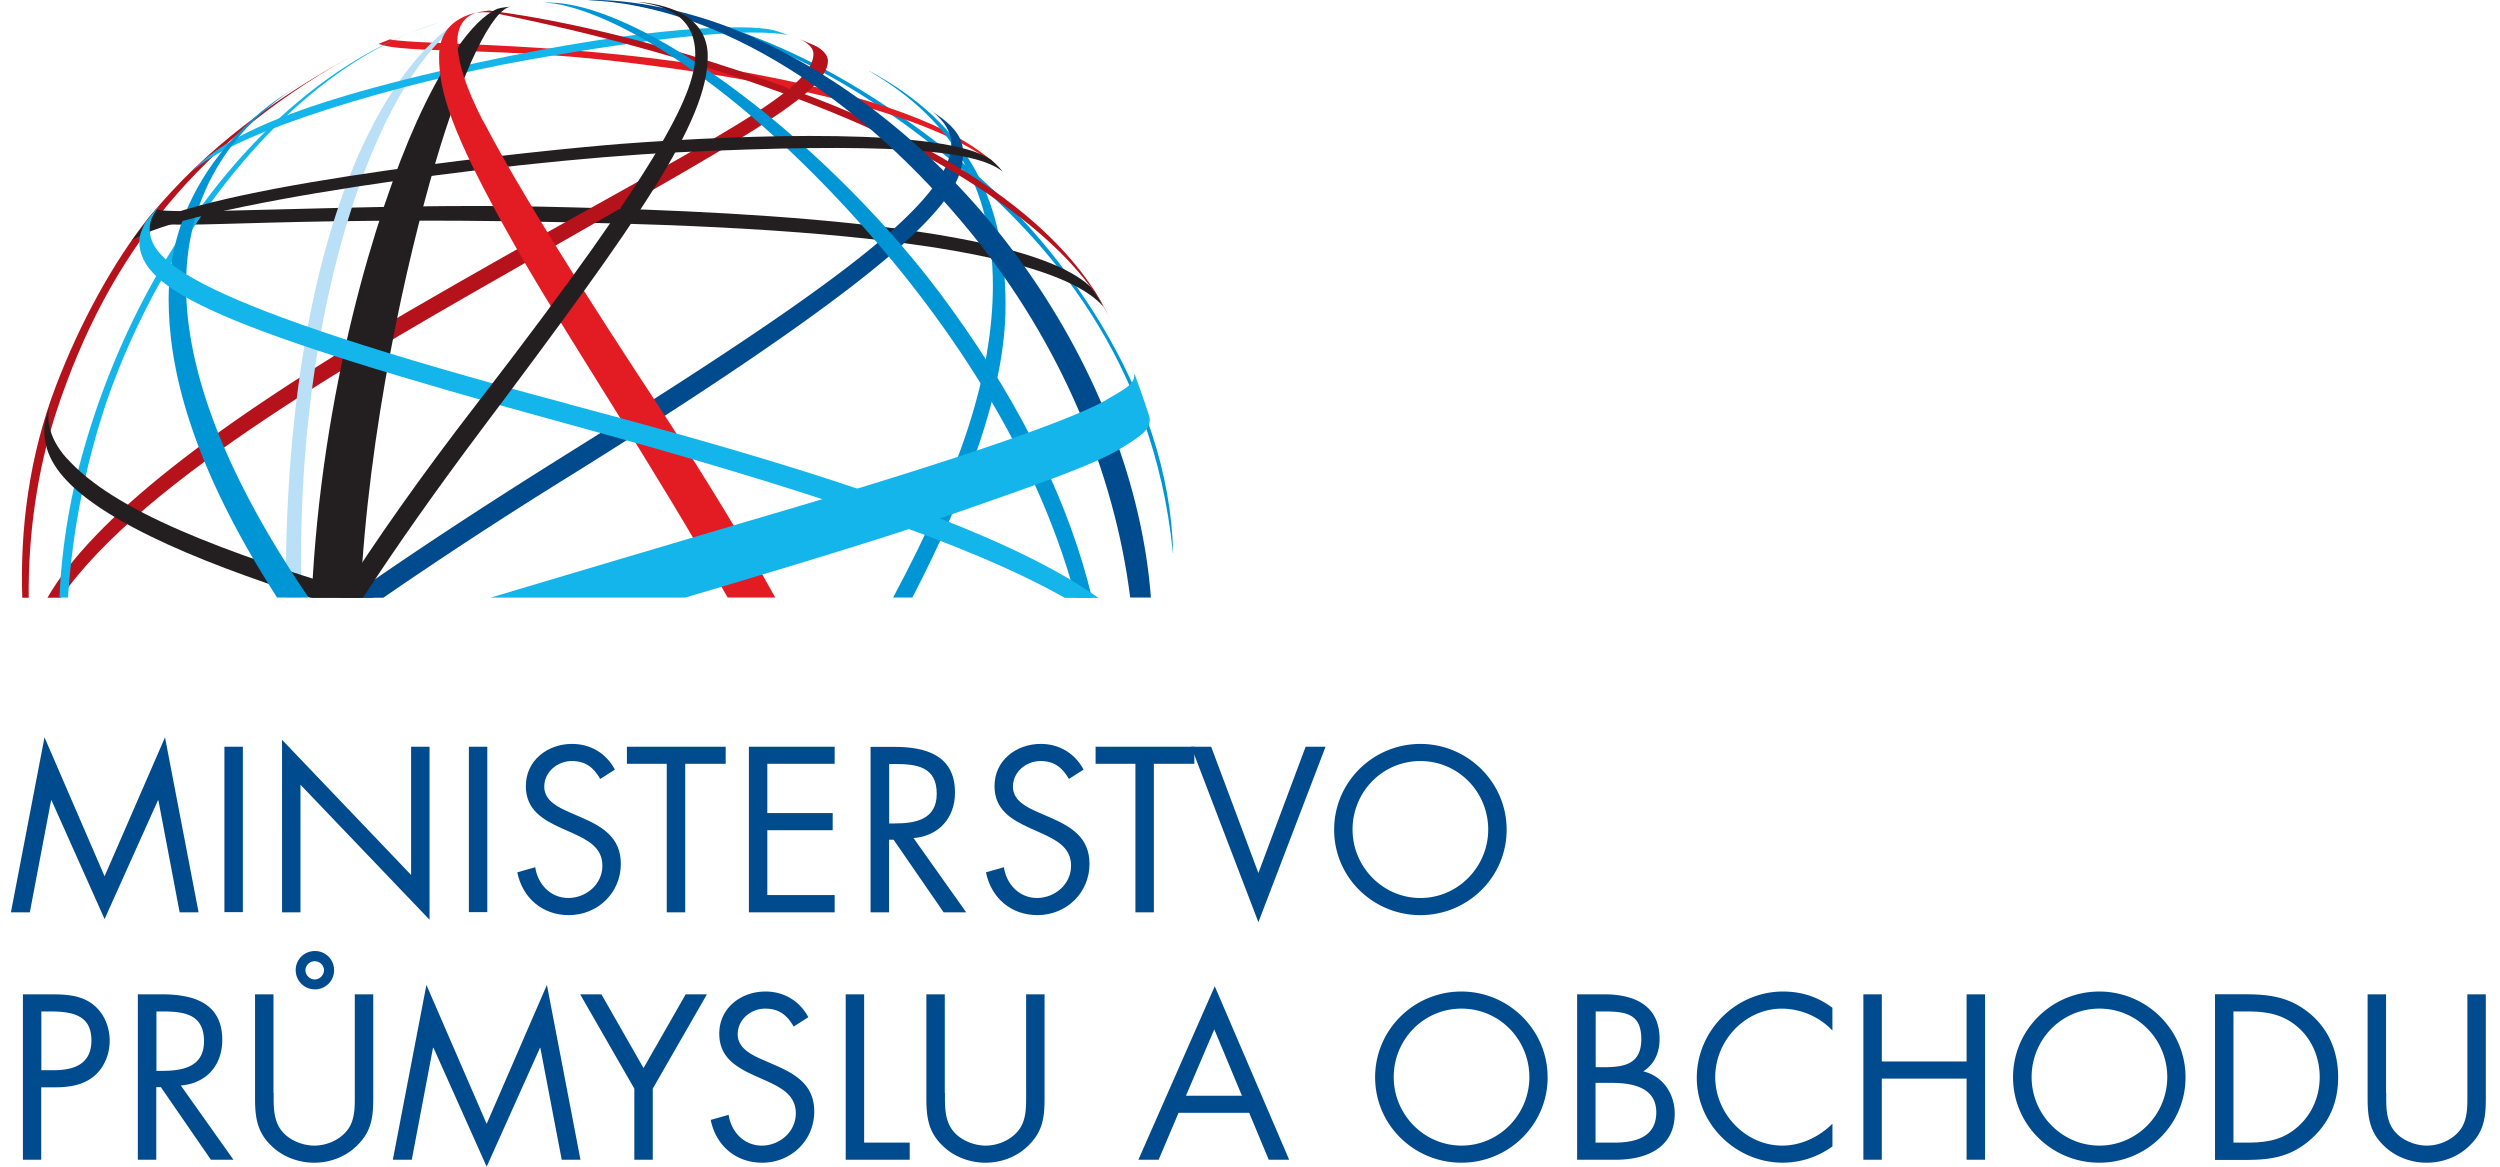 <svg width="120" height="56" fill="none" xmlns="http://www.w3.org/2000/svg"><g clip-path="url(#clip0_1_251)"><path d="M5.02 42.061l-2.884-6.669-1.612 8.4h.908l1.02-5.373h.023l2.545 5.697 2.56-5.697h.024l1.019 5.373h.909l-1.612-8.4-2.9 6.67zm6.637-6.218h-.885v7.94h.885v-7.94zm1.881-.333l6.195 6.488v-6.155h.885v8.304l-6.195-6.48v6.125h-.885V35.51zm9.853.333h-.885v7.94h.885v-7.94zm5.421 1.548c-.316-.545-.695-.861-1.367-.861s-1.32.506-1.32 1.233c0 .687.704 1.003 1.241 1.24l.53.23c1.035.45 1.904.971 1.904 2.236 0 1.39-1.114 2.457-2.497 2.457-1.272 0-2.22-.822-2.474-2.054l.862-.245c.118.813.735 1.477 1.588 1.477.854 0 1.636-.656 1.636-1.548 0-.893-.727-1.241-1.462-1.58l-.482-.214c-.925-.419-1.73-.893-1.73-2.03 0-1.234 1.043-2.024 2.22-2.024.885 0 1.636.45 2.054 1.233l-.703.45zm4.078 6.401h-.886v-7.128h-1.912v-.822h4.741v.822H32.89v7.128zm3.057-7.949h4.117v.821h-3.232v2.363h3.137v.822h-3.137v3.113h3.232v.83h-4.117v-7.95zm6.725 3.682h.276c1.004 0 2.015-.19 2.015-1.423 0-1.303-.956-1.43-2.023-1.43h-.26v2.853h-.008zm0 4.267h-.885V35.85h1.145c1.51 0 2.908.403 2.908 2.19 0 1.216-.766 2.085-1.99 2.188l2.528 3.564h-1.083l-2.402-3.485h-.221v3.485zm8.636-6.401c-.316-.545-.695-.861-1.367-.861-.671 0-1.32.506-1.32 1.233 0 .687.704 1.003 1.241 1.24l.53.23c1.035.45 1.904.971 1.904 2.236 0 1.39-1.114 2.457-2.497 2.457-1.272 0-2.22-.822-2.473-2.054l.861-.245c.119.813.735 1.477 1.589 1.477.853 0 1.635-.656 1.635-1.548 0-.893-.727-1.241-1.462-1.58l-.482-.214c-.924-.419-1.73-.893-1.73-2.03 0-1.234 1.043-2.024 2.22-2.024.885 0 1.636.45 2.055 1.233l-.704.45zm4.078 6.401H54.5v-7.128h-1.912v-.822h4.74v.822h-1.943v7.128z" fill="#004B8D"/><path d="M60.403 41.903l2.268-6.06h.956l-3.224 8.423-3.224-8.423h.957l2.267 6.06zm4.52-2.086c0 1.794 1.454 3.287 3.256 3.287 1.801 0 3.255-1.493 3.255-3.287 0-1.794-1.43-3.287-3.255-3.287-1.826 0-3.256 1.486-3.256 3.287zm7.396.008c0 2.284-1.872 4.101-4.14 4.101s-4.14-1.81-4.14-4.101c0-2.292 1.872-4.117 4.14-4.117s4.14 1.841 4.14 4.117zM1.985 51.37h.593c.98 0 1.81-.293 1.81-1.43 0-1.297-1.043-1.391-2.079-1.391h-.324v2.82zm0 4.298H1.1v-7.941h1.304c.688 0 1.391.024 1.968.419.592.41.893 1.106.893 1.81 0 .64-.261 1.295-.759 1.706-.537.442-1.225.53-1.888.53h-.64v3.476h.007zM7.5 51.401h.277c1.004 0 2.015-.19 2.015-1.422 0-1.304-.956-1.43-2.022-1.43h-.261V51.4H7.5zm0 4.267h-.884v-7.941h1.146c1.509 0 2.907.403 2.907 2.189 0 1.224-.766 2.086-1.99 2.188l2.528 3.564h-1.083l-2.402-3.485h-.221v3.485zm7.16-9.103c0 .245.213.45.45.45a.46.46 0 00.443-.45.447.447 0 00-.893 0zm1.375 0a.914.914 0 01-.917.925.92.92 0 01-.924-.925c0-.513.41-.916.924-.916s.917.41.917.916zm-2.9 5.895c0 .593-.024 1.264.348 1.77.347.482 1.019.759 1.604.759.584 0 1.193-.261 1.556-.704.42-.505.387-1.2.387-1.825v-4.733h.886v4.97c0 .861-.064 1.549-.696 2.205-.545.592-1.335.908-2.141.908-.751 0-1.517-.284-2.055-.814-.695-.663-.782-1.39-.782-2.299v-4.97h.885v4.733h.008zm10.225 1.486l-2.892-6.67-1.612 8.392h.909l1.019-5.373h.024L23.36 56l2.56-5.705h.016l1.027 5.373h.9l-1.611-8.392-2.892 6.67zm4.488-6.219h1.02l2.022 3.54 2.023-3.54h1.02l-2.6 4.528v3.413h-.885v-3.413l-2.6-4.528zm10.249 1.549c-.316-.546-.696-.862-1.367-.862-.672 0-1.32.506-1.32 1.233 0 .687.703 1.004 1.24 1.24l.53.23c1.035.45 1.904.972 1.904 2.236 0 1.39-1.114 2.457-2.497 2.457-1.272 0-2.22-.821-2.473-2.054l.861-.245c.119.814.735 1.478 1.589 1.478.853 0 1.635-.656 1.635-1.55 0-.892-.727-1.24-1.462-1.58l-.482-.213c-.924-.419-1.73-.893-1.73-2.03 0-1.233 1.043-2.023 2.22-2.023.885 0 1.636.45 2.055 1.232l-.703.45zm3.382 5.57h2.188v.822h-3.073v-7.941h.885v7.12zm3.879-2.386c0 .593-.023 1.264.348 1.77.348.482 1.02.759 1.604.759.585 0 1.193-.261 1.557-.704.419-.505.387-1.2.387-1.825v-4.733h.885v4.97c0 .861-.063 1.549-.695 2.205-.546.592-1.336.908-2.142.908-.75 0-1.517-.284-2.054-.814-.696-.663-.782-1.39-.782-2.299v-4.97h.884v4.733h.008zm12.928-3.05l-1.36 3.184h2.687l-1.327-3.184zm-1.715 4.006l-.956 2.252h-.972l3.666-8.328 3.572 8.328h-.98l-.94-2.252h-3.39zm10.328-1.715c0 1.794 1.454 3.288 3.255 3.288 1.802 0 3.256-1.494 3.256-3.288 0-1.793-1.43-3.287-3.256-3.287-1.825 0-3.255 1.486-3.255 3.287zm7.388.008c0 2.284-1.873 4.101-4.14 4.101-2.269 0-4.141-1.81-4.141-4.1 0-2.292 1.873-4.117 4.14-4.117 2.268 0 4.14 1.84 4.14 4.116zm2.299 3.137h.885c.988 0 2.031-.237 2.031-1.454s-1.177-1.414-2.15-1.414h-.766v2.868zm0-3.619h.34c1.004 0 1.857-.118 1.857-1.35 0-1.234-.759-1.328-1.841-1.328h-.348v2.678h-.008zm-.885-3.5h1.304c1.446 0 2.655.53 2.655 2.15 0 .64-.237 1.192-.782 1.548.948.229 1.509 1.082 1.509 2.03 0 1.581-1.272 2.213-2.845 2.213h-1.84v-7.941zm12.256 1.738a3.393 3.393 0 00-2.426-1.05c-1.77 0-3.2 1.54-3.2 3.286 0 1.747 1.446 3.288 3.224 3.288.893 0 1.77-.42 2.402-1.051v1.09a4.075 4.075 0 01-2.37.782c-2.245 0-4.141-1.825-4.141-4.077s1.865-4.14 4.14-4.14c.885 0 1.668.252 2.37.782v1.098-.008zm6.44 1.485v-3.223h.885v7.941h-.885v-3.895h-4.07v3.895h-.885v-7.941h.886v3.224h4.069zm3.121.751c0 1.794 1.454 3.288 3.256 3.288 1.801 0 3.255-1.494 3.255-3.288 0-1.793-1.43-3.287-3.255-3.287-1.826 0-3.256 1.486-3.256 3.287zm7.388.008c0 2.284-1.872 4.101-4.14 4.101s-4.14-1.81-4.14-4.1c0-2.292 1.872-4.117 4.14-4.117s4.14 1.84 4.14 4.116zm2.948 3.137c.972 0 1.778-.134 2.505-.821.655-.609.987-1.447.987-2.331 0-.886-.347-1.778-1.035-2.379-.727-.64-1.525-.766-2.465-.766h-.64v6.297h.648zm-1.533-7.12h1.493c1.193 0 2.157.159 3.098.957.908.782 1.319 1.841 1.319 3.026 0 1.186-.419 2.181-1.296 2.963-.948.846-1.896 1.004-3.137 1.004h-1.477v-7.949zm8.218 4.734c0 .593-.024 1.264.347 1.77.348.482 1.02.759 1.604.759.585 0 1.193-.261 1.557-.704.419-.505.387-1.2.387-1.825v-4.733h.885v4.97c0 .861-.063 1.549-.695 2.205-.545.592-1.336.908-2.142.908-.75 0-1.517-.284-2.054-.814-.695-.663-.782-1.39-.782-2.299v-4.97h.885v4.733h.008z" fill="#004B8D"/><path d="M56.31 26.55c-.166-7.744-5.468-15.077-10.54-19.09C39.85 2.765 35.053.884 29.522.04 34.69 1.083 39.732 2.663 46.14 8.1c4.03 3.42 9.213 9.031 10.161 18.442" fill="#0096D6"/><path d="M7.169 10.399c-1.746 2.197-3.327 5.104-4.48 8.115-1.304 3.413-1.73 6.922-1.62 10.177h.308c-.024-3.042.403-6.123 1.343-8.976 2.49-7.538 6.883-13.117 14.698-17.32-4.291 2.322-7.475 4.67-10.249 8.012" fill="#B5121B"/><path d="M47.5 7.625c-1.225-.987-3.825-2.718-11.885-4.18C27.437 1.968 20.231 2.19 18.713 1.89l-.545.213c1.186.482 5.8.15 11.695.87 5.895.71 14.824 2.164 18.237 5.214l-.592-.569-.008.008z" fill="#E31B23"/><path d="M52.976 14.737c-1.375-1.612-6.322-3.509-22.694-3.99-16.626-.49-21.793.37-23.271-.12 0 0 .38-.481.506-.607 0 .37 10.462-.277 18.387-.103 7.72.166 23.76.664 26.637 4.061.198.324.435.767.435.767" fill="#231F20"/><path d="M38.381 1.873c-.047-.024-.079-.032-.079-.032s.032.016.08.032zm.711.307c-.166-.07-.545-.236-.71-.3.189.08.663.325.663.704 0 2.007-6.48 4.836-19.462 12.374C10.274 20.363 4.41 24.962 2.278 28.691h.64c3.92-5.713 15.013-11.908 22.26-16.056C35.267 6.851 39.74 4.512 39.74 2.924c0-.372-.434-.656-.648-.743z" fill="#B5121B"/><path d="M13.712 28.352v.34h.774a82.36 82.36 0 01-.032-1.976c0-12.58 3.817-23.737 8.369-26.084 0 0-.238.008-.467.15-4.448 2.616-8.644 11.648-8.644 27.578" fill="#B9E0F7"/><path d="M3.763 22.528a30.283 30.283 0 00-.908 6.155h.41a37.222 37.222 0 011.873-9.466c2.387-6.898 7.823-14.895 14.61-17.66C12.433 4.48 6.229 12.91 3.764 22.528zM19.749 1.557c.466-.182.932-.348 1.406-.49-.474.134-.948.3-1.406.49z" fill="#13B5EA"/><path d="M37.9 1.699c-1.826-.403-6.52.103-12.565 1.177C19.243 3.96 11.27 6.29 9.176 8.266c1.21-1.289 3.572-3.059 13.733-5.255 8.353-1.802 12.967-1.865 14.216-1.565.355.103.774.26.774.26" fill="#13B5EA"/><path d="M41.731 3.414c3.224 1.904 5.927 4.788 5.927 10.288 0 4.22-1.541 8.905-4.789 14.981h.925c2.592-5.017 4.472-9.987 4.472-14.017 0-4.9-1.66-8.629-6.535-11.26" fill="#0096D6"/><path d="M2.365 19.533c.055-.181.102-.316.102-.316s-.055.119-.102.316zm.837 2.466c-.956-1.067-.932-2-.837-2.458-.08.26-.19.632-.237.925-.04 1.232.34 2.955 5.136 5.294 2.133 1.043 4.757 2.007 7.633 2.931h3.082C10.543 26.471 5.462 24.52 3.21 22" fill="#231F20"/><path d="M14.589 3.95s-.972.57-1.683 1.115c-2.055 1.588-4.812 4.694-4.812 9.3 0 3.153.964 7.736 5.207 14.318h1.51c-3.936-5.791-5.88-10.793-5.88-14.99 0-5.135 3.05-8.217 5.658-9.742z" fill="#0096D6"/><path d="M44.71 5.318c.403.324.949.853.949 1.588 0 2.79-5.91 7.049-18.222 14.745-4.29 2.679-7.815 5.002-10.707 7.04h1.668a222.068 222.068 0 019.031-5.894C44.971 11.868 46.228 9.182 46.228 7.325c0-.846-.625-1.422-1.533-2.007" fill="#004B8D"/><path d="M22.91.608c.513-.063.782.008 1.754.214 2.607.545 9.814 2.15 16.72 5.183 5.207 2.284 10.272 5.808 11.947 9.396-.956-2.063-3.887-6.93-15.337-11.118C30.843 1.659 25.88.822 23.486.506c0 0-.458.055-.585.095" fill="#B5121B"/><path d="M26.038.134c1.7-.047 6.86 1.826 13.694 8.914 5.231 5.428 9.925 12.263 11.9 19.643h.783c-1.06-4.385-3.224-8.992-6.78-13.915C39.985 6.914 30.527-.174 26.039.134z" fill="#0096D6"/><path d="M19.97 5.91c-1.912 4.268-4.551 12.825-5.01 22.781h2.331c.395-8.123 2.244-16.206 3.588-20.813 1.32-4.512 2.765-7.49 3.658-7.562-.142.016-.474.04-.671.11-1.217.522-2.655 2.727-3.896 5.485z" fill="#231F20"/><path d="M48.132 8.242c-1.304-1.09-5.784-1.399-15.717-.925-8.502.411-23.824 2.592-26.091 4.235 0 0 .37-.497.568-.726 3.857-2.063 19.431-3.651 22.916-3.92 6.029-.458 15.63-.79 17.779.775.292.237.537.553.537.553" fill="#231F20"/><path d="M23.186 5.808c-1.154-2.22-1.233-3.35-1.233-3.872 0-.308.119-1.138.956-1.335-1.209.252-1.833.995-1.833 2.101 0 1.589.45 3.477 3.659 9.12 2.402 4.234 6.519 10.35 10.193 16.861h2.284c-1.43-2.583-3.169-5.46-5.263-8.676-1.383-2.117-6.448-9.743-8.755-14.2" fill="#E31B23"/><path d="M27.319 19.399C8.765 14.484 7.185 12.445 7.185 10.968c0-.245.04-.538.466-1.083-.213.19-.64.743-.64.743-.15.253-.324.632-.324.948 0 2.355 3.753 4.18 20.632 8.795 11.354 3.105 19.264 5.752 23.792 8.328h1.612c-4.93-3.516-15.03-6.542-25.412-9.292" fill="#13B5EA"/><path d="M35.773 1.628C32.605.245 29.508-.063 28.197.008c6.376.237 13.211 4.78 18.419 11.18 4.306 5.295 6.882 11.498 7.633 17.495h.995C54.438 18.024 46.608 6.337 35.766 1.62" fill="#004B8D"/><path d="M30.582.087c.948.142 2.79.45 2.79 2.513 0 1.699-1.186 4.74-10.47 16.76-2.75 3.555-4.908 6.645-6.614 9.331h1.137c1.684-2.591 3.604-5.294 5.69-8.075 7.57-10.083 10.857-14.769 10.857-17.914 0-2.015-2.102-2.52-3.39-2.615z" fill="#231F20"/><path d="M53.11 19.194c-1.154.663-4.812 2.157-15.06 5.19a4877.71 4877.71 0 00-14.493 4.3h9.332c4.813-1.423 9.783-2.932 12.177-3.778 4.07-1.43 7.325-2.512 8.747-3.39.917-.56 1.415-.884 1.375-1.445-.221-.751-.743-2.158-.743-2.158.032.49-.3.68-1.335 1.273" fill="#13B5EA"/></g><defs><clipPath id="clip0_1_251"><path fill="#fff" transform="translate(.524)" d="M0 0h118.803v56H0z"/></clipPath></defs></svg>